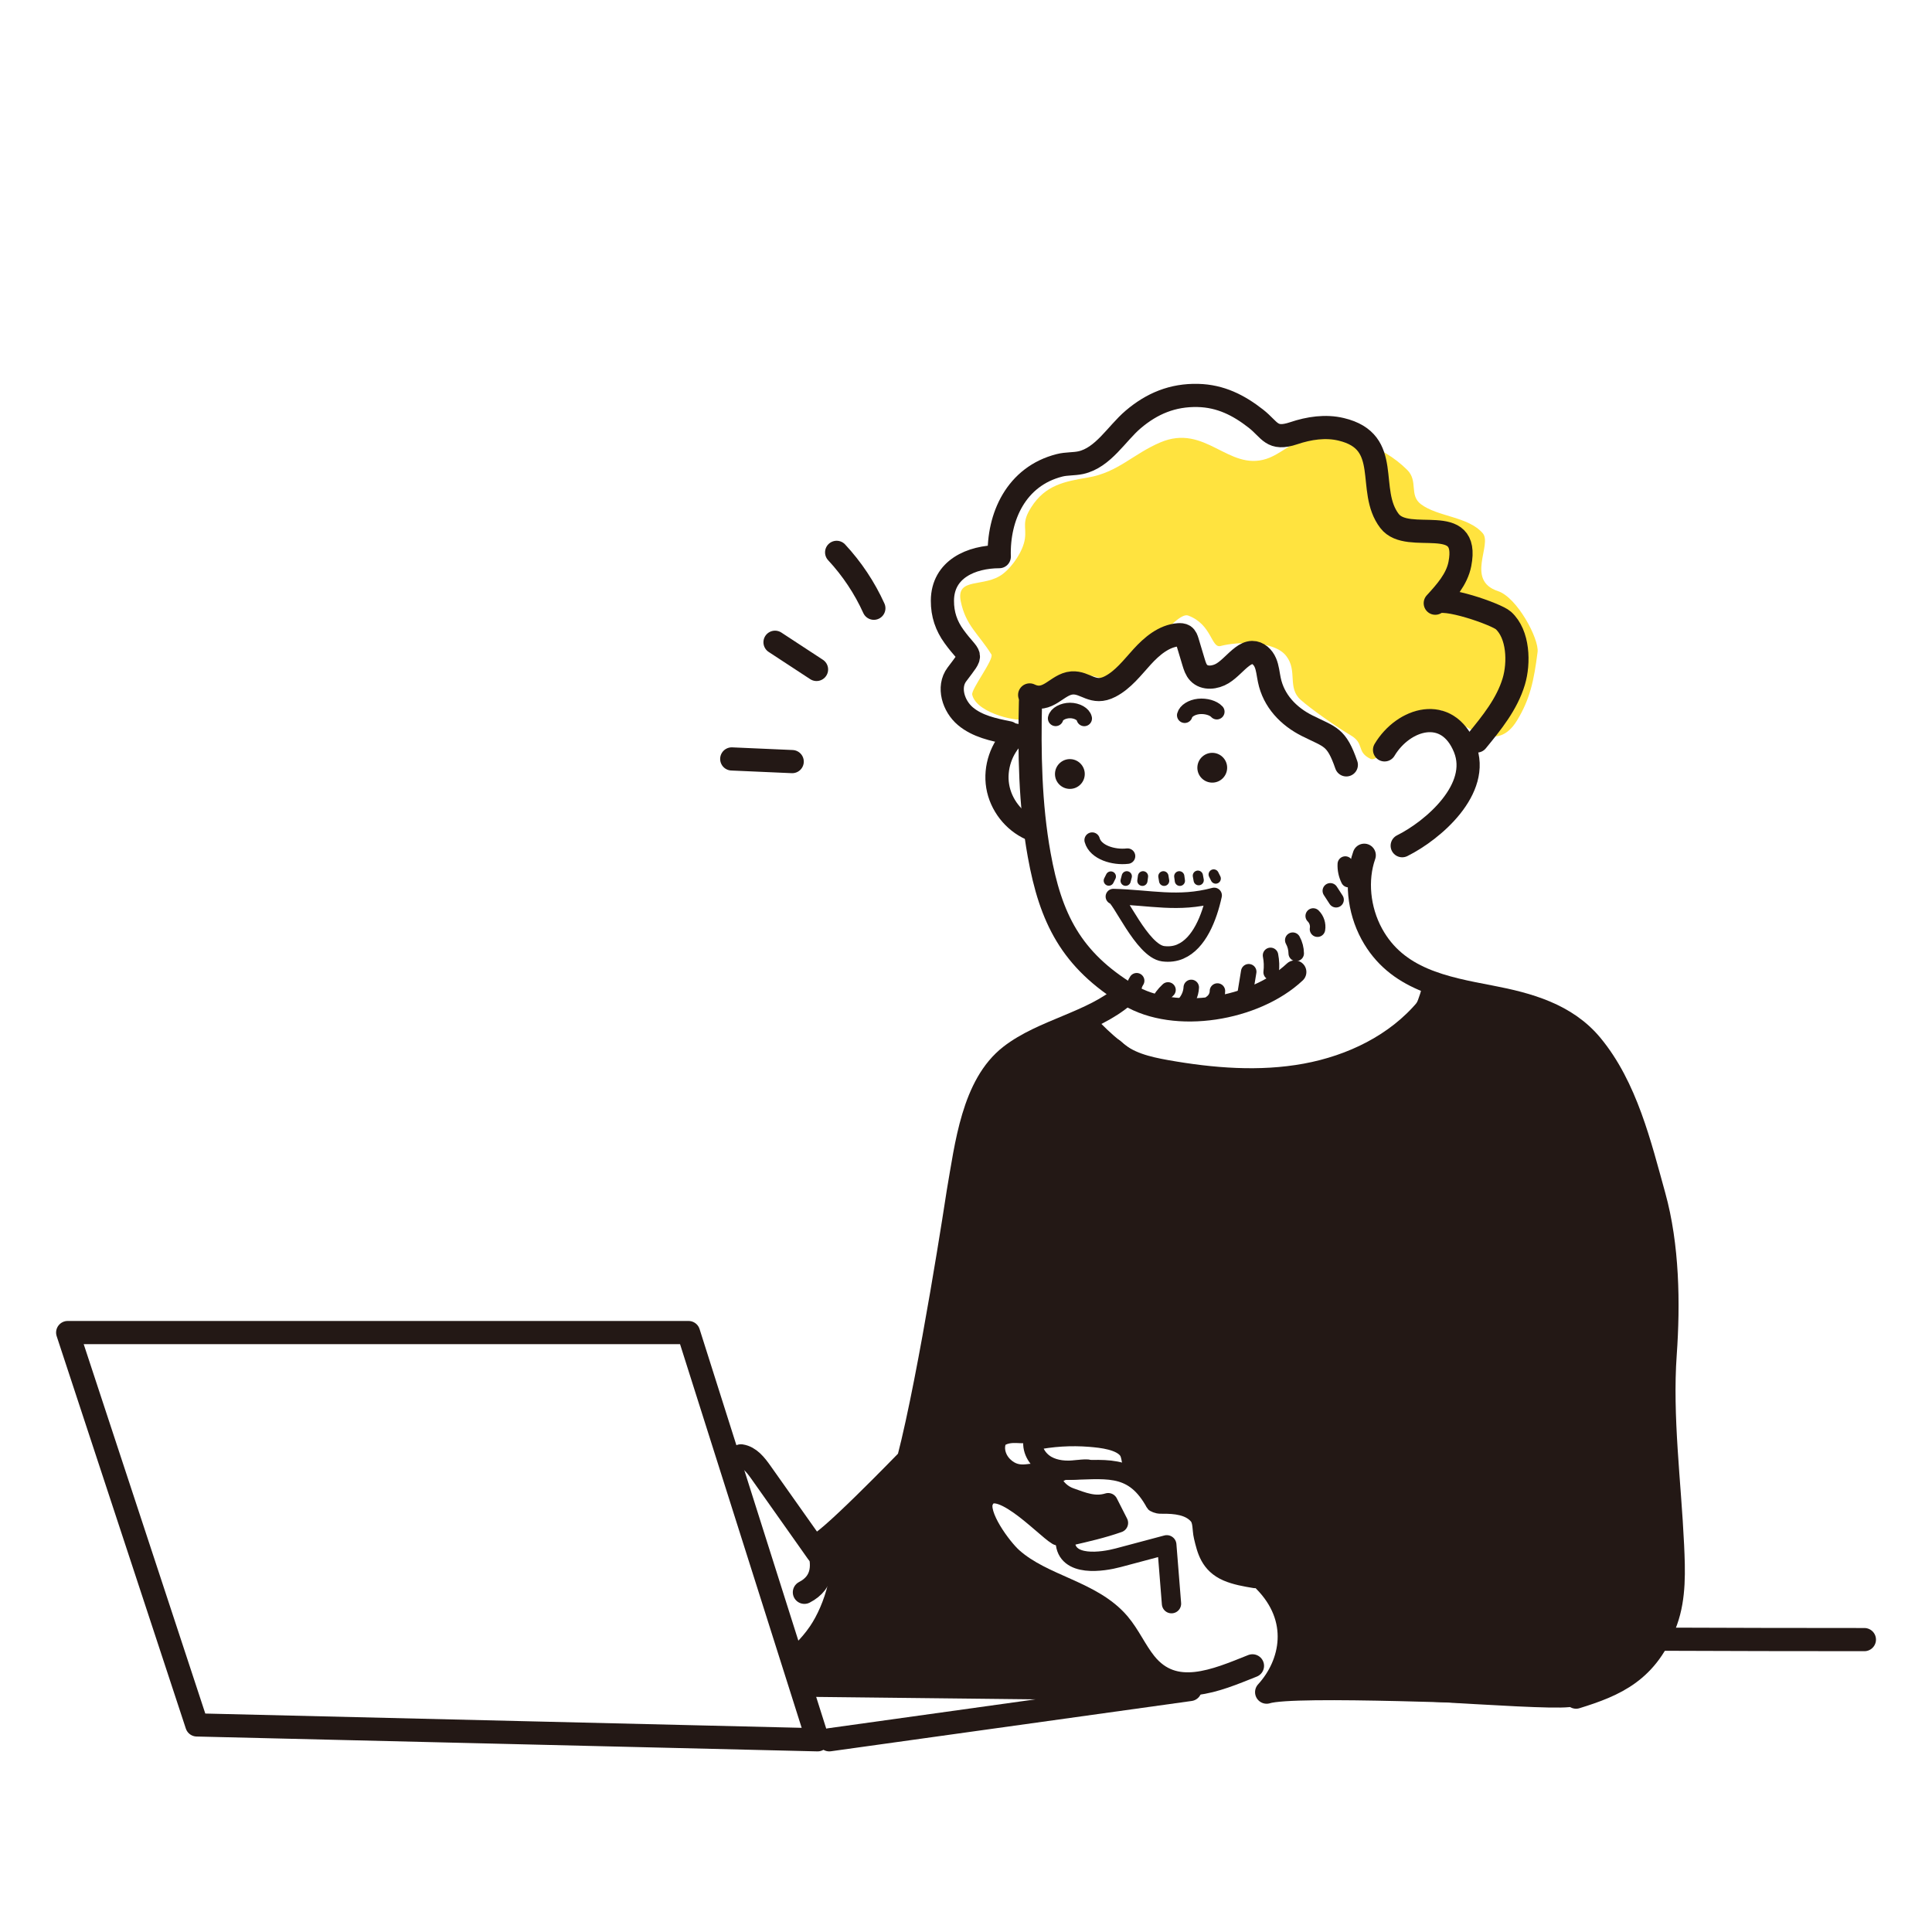 <?xml version="1.0" encoding="UTF-8"?> <svg xmlns="http://www.w3.org/2000/svg" viewBox="0 0 283.46 283.46"><defs><style>.cls-1{fill:#ffe33f;}.cls-2{stroke-width:2.27px;}.cls-2,.cls-3,.cls-4,.cls-5{fill:none;stroke:#231815;stroke-linecap:round;stroke-linejoin:round;}.cls-3{stroke-width:1.5px;}.cls-4{stroke-width:3.4px;}.cls-6{fill:#231815;}.cls-5{stroke-width:2.83px;}</style></defs><g id="_レイヤー_1"><path class="cls-1" d="m191.99,64.35c-.06.01-.12.02-.18.04-2.38.48-3.85,2.22-6,2.93-5.61,1.83-8.96-5.22-15.57-2.41-4,1.7-6.21,4.4-10.61,5.15-3.39.57-6.25,1.09-8.32,4.35-1.45,2.27-.69,2.81-.94,4.63-.25,1.79-1.78,4.05-3.24,5.17-2.7,2.07-6.9.39-6.17,4.01.72,3.55,2.61,4.78,4.49,7.79.44.7-3,5.12-2.81,5.92.67,2.9,7.46,4.13,7.6,3.49.14-.64,3.7-4.32,5.59-5.5,4.03-2.5,6.26,1.12,9.18-.77,1.63-1.05,7.47-9.51,9.3-8.84,3.51,1.28,3.38,4.84,4.78,4.47,2.5-.66,7.84-.82,9.61,1.45,1.72,2.19.13,4.65,2.12,6.44,1.58,1.41,5.48,4.12,7.3,5.18,2.18,1.27.8,2.44,2.98,3.5,1.45.71,9.1-7.96,10.4-7.1,4.16,2.73,8.16,6.22,11.06,1.48,1.92-3.13,2.5-5.89,3.03-10.06.24-1.93-3-8.02-5.81-8.94-4.81-1.59-.79-6.83-2.24-8.5-2.13-2.46-6.59-2.39-9.06-4.25-1.77-1.33-.37-3.39-2.01-5.03-3.73-3.72-9.36-5.55-14.47-4.6Z"></path></g><g id="_レイヤー_2"><path class="cls-6" d="m115.8,242.5c.44-1.14,1.58-1.75,3.05-3.91,2.07-3.03,4.15-9.21,2.33-12.72,5.43-4.73,12.98-10.8,14.1-18.38,1.24-8.35,3.02-16.7,4.06-25.15.84-6.9,1.93-13.93,5.13-20.11,3.21-6.17,9.4-12.18,16.29-13.09-.31.04,2.73,3.24,6.31,5.63,4.72,3.15,13.44,4.86,19.11,4.44,9.72-.73,20.73-4.9,22.65-15.29,4.33,1.6,9.41,3.18,13.9,4.25,7.33,1.74,13.08,7.74,16.26,14.57,3.18,6.83,4.14,14.46,4.76,21.96,1.45,17.44,1.81,35.63.69,53.09-.43,6.71-10.06,12.26-14.25,12.68-5.15.52-34.29-2.22-45.38-1.54,3.83-4.77,7.37-11.27,2.25-16.02-2.16-2.01-4.92-.89-7.35-2.06-2.1-1.01-2.95-5-3.57-7.08-.34-1.14-.7-2.41-1.7-3.07-1.94-1.27-4.69-.2-6.22-2.36-1.42-2-1.8-4.21-3.87-5.8-2.16-1.65-5.32-2.34-8.01-2.17-1.04.07-1.74.49-2.68.85-1.26.48-2.64.57-3.98.52-.73-.03-1.51-.1-2.16.24-.2.74.13,1.56.68,2.1,1.59,1.56,2.92.21,4.73.79,1,.32,1.48,1.43,1.86,2.42,1.18,3.11,5.38,4.05,8.37,3.06-.05.77,1.09,2.43.72,3.03-.3.48-2.71.87-3.28,1.01-2.25.55-4.6.6-6.48-.95-1.71-1.42-2.99-3.4-4.97-4.41-1.98-1.01-5.12-.27-5.31,1.95-.1,1.21,1.04,2.06,1.6,3.14,4.89,9.27,16.52,7.86,19.4,15.24,1.02,2.62,3.22,5.26,5.12,7.34-16.88-.52-37.05-.52-53.94-.33-.51-2.04-.55-3.1-.24-3.9Z"></path><polygon class="cls-4" points="119.96 255.26 28.88 253.08 9.93 195.51 101.02 195.51 119.96 255.26"></polygon><polyline class="cls-4" points="121.67 255.26 174.61 247.88 118.14 247.25"></polyline><path class="cls-4" d="m243.85,240.5c9.85.04,19.77.06,29.69.06"></path><path class="cls-4" d="m189.97,142.61c-5.86,5.51-17.56,7.48-24.34,3.37-8.51-5.16-11.49-11.29-13.16-20.55-1.34-7.4-1.46-15.05-1.28-22.51"></path><path class="cls-2" d="m160.24,123.26c.5,1.81,3.16,2.59,5.19,2.35"></path><path class="cls-4" d="m203.14,110.02c2.77-4.64,9.21-6.61,11.77-.28,2.42,6.01-4.66,12.09-9.18,14.34"></path><path class="cls-6" d="m159.15,113.72c-.09,1.2-1.13,2.11-2.34,2.02-1.2-.09-2.11-1.13-2.02-2.34.09-1.2,1.14-2.11,2.34-2.02,1.2.09,2.11,1.14,2.02,2.34Z"></path><path class="cls-6" d="m180.04,112.8c-.09,1.2-1.13,2.11-2.34,2.02-1.2-.09-2.11-1.13-2.02-2.34.09-1.2,1.14-2.11,2.34-2.02,1.2.09,2.11,1.13,2.02,2.34Z"></path><path class="cls-4" d="m148.93,107.85c-2.01,1.87-3,4.78-2.55,7.5.45,2.71,2.33,5.14,4.85,6.26"></path><path class="cls-4" d="m200.16,125.48c-1.26,3.59-.84,7.98,1.11,11.56,3.64,6.66,10.59,7.92,17.43,9.23,5.52,1.06,11.06,2.57,14.8,7.08,5.08,6.13,7.1,14.6,9.18,22.1,2.03,7.3,2.16,15.8,1.63,23.24-.65,9.18.65,18.82,1.08,28.02.17,3.73.32,7.58-.94,11.1-2.65,7.4-7.49,9.42-13.21,11.19"></path><path class="cls-2" d="m173.19,139.6c2.74-1.17,4.23-4.92,4.95-8.23-5.29,1.42-9.37.31-14.79.17.86.02,4.18,7.97,7.3,8.39.94.12,1.79,0,2.53-.32Z"></path><path class="cls-4" d="m227.13,223.36c-1.75-.5-28.38,7.77-41.63,8.53,5.52,5.56,4.09,12.28.34,16.38,3.98-1.28,34.27.21,40.74.15"></path><path class="cls-4" d="m118.02,233.62c2.88-1.48,2.95-4.24,1.84-7.09.42,1.06,13.43-12.39,13.43-12.39,3.24-12.45,7.3-39.25,7.3-39.25,1.2-6.88,2.17-15.7,7.66-19.97,4.78-3.72,12.06-4.87,16.63-8.84"></path><path class="cls-4" d="m218.28,194.41c-.56,4.56-1.11,9.11-1.67,13.67"></path><path class="cls-4" d="m151.07,101.96c2.71,1.3,3.97-1.59,6.21-1.76,2-.15,3.09,1.83,5.61.52,1.9-.99,3.23-2.76,4.67-4.34,1.44-1.58,3.21-3.09,5.34-3.25.28-.02.58-.01.82.14.28.19.39.53.49.85.3,1.01.61,2.02.91,3.03.17.56.35,1.14.75,1.56.87.93,2.43.74,3.51.08,1.08-.67,1.88-1.7,2.9-2.46.42-.31.91-.59,1.44-.6.86-.01,1.59.69,1.93,1.49.34.79.4,1.67.58,2.52.63,3.1,2.83,5.38,5.58,6.75,3.37,1.69,4.27,1.53,5.72,5.73"></path><path class="cls-2" d="m197.38,126.77c-.04.79.13,1.58.48,2.29"></path><path class="cls-2" d="m195.18,130.7c.28.44.57.87.85,1.31"></path><path class="cls-2" d="m192.67,134.39c.51.5.75,1.25.63,1.94"></path><path class="cls-2" d="m189.67,137.94c.33.59.5,1.27.51,1.94"></path><path class="cls-2" d="m186.41,140.17c.16.82.19,1.65.09,2.48"></path><path class="cls-2" d="m183.21,142.57c-.18,1.12-.37,2.24-.55,3.36"></path><path class="cls-2" d="m178.62,145.4c0,.67-.34,1.33-.9,1.72"></path><path class="cls-2" d="m174.78,144.87c-.04.99-.5,1.96-1.24,2.65"></path><path class="cls-2" d="m171.37,145.24c-.62.57-1.13,1.25-1.49,2"></path><path class="cls-2" d="m166.77,143.89c-.52.78-.59,1.82-.18,2.65"></path><path class="cls-3" d="m162.98,128.6c-.09.2-.2.4-.3.6"></path><path class="cls-3" d="m165.32,128.57c-.05.22-.11.44-.17.65"></path><path class="cls-3" d="m167.7,128.57c-.03.22-.06.45-.09.66"></path><path class="cls-3" d="m170.69,128.57c.04.22.08.44.11.66"></path><path class="cls-3" d="m173.02,128.57c.04.22.07.44.09.66"></path><path class="cls-3" d="m175.75,128.48c.04.22.08.44.12.66"></path><path class="cls-3" d="m178.07,128.3c.1.2.21.4.3.6"></path><path class="cls-4" d="m163.33,154.05c2.03,1.98,4.97,2.66,7.76,3.16,6.76,1.2,13.73,1.76,20.49.52,6.76-1.24,13.32-4.4,17.73-9.68"></path><path class="cls-4" d="m148,107.51c-2.25-.45-4.61-.95-6.36-2.43-1.76-1.48-2.63-4.28-1.25-6.12,2.56-3.43,2.05-2.17-.41-5.57-1.14-1.57-1.72-3.26-1.71-5.26.02-4.64,4.26-6.45,8.34-6.46-.18-5.84,2.48-11.79,8.85-13.4,1.02-.26,2.09-.17,3.11-.39,3.3-.73,5.26-4.28,7.69-6.34,2.75-2.34,5.8-3.61,9.5-3.52,3.31.08,5.97,1.42,8.51,3.41,2.09,1.63,2.28,3.23,5.55,2.13,2.23-.75,4.66-1.12,6.95-.57,7.63,1.81,3.63,8.92,7.1,13.45,2.74,3.57,11.84-1.48,10.32,6.31-.44,2.25-2.06,4.06-3.61,5.75,1.06-1.15,8.97,1.61,9.99,2.53,2.24,2.02,2.34,6.25,1.53,8.95-.99,3.31-3.23,6.07-5.42,8.74"></path><path class="cls-4" d="m155.27,225.05c-1.95-1.15-9.27-9.23-11.2-4.92-.99,2.21,2.79,7.19,4.31,8.55,4.6,4.13,11.74,4.84,15.75,9.55,1.51,1.78,2.44,3.98,3.9,5.8,4.22,5.26,10.36,2.52,15.73.38"></path><path class="cls-5" d="m148.64,209.77c2.87-.05,5.74-.08,8.6-.09,1.91,0,4.03.07,5.41,1.39"></path><path class="cls-5" d="m171.88,235.29c-.23-2.88-.46-5.76-.69-8.64-2.38.63-4.75,1.27-7.13,1.9-2.28.61-7.61,1.44-7.77-2.37,0-.22.02-.47.18-.62.12-.11.29-.16.45-.19,2.41-.55,4.85-1.11,7.18-1.93-.5-.99-1-1.98-1.51-2.97-1.99.62-3.71-.11-5.59-.78-1.18-.42-2.16-1.34-2.65-2.49-.07-.15-.12-.32-.08-.48.07-.27.37-.39.64-.48.46-.15.9-.52,1.38-.52,5.66-.02,9.74-1.17,12.99,4.4.27.45.04.29.53.48.23.09.49.08.73.08,1.88-.02,3.98.18,5.23,1.59.74.83.53,2.08.79,3.16.47,1.97.93,4.04,3.51,5.16,1.23.53,2.66.78,4.05,1.01"></path><path class="cls-5" d="m159.55,215.54c-.58-.03-1.2.06-1.69.11-1.46.16-3,.05-4.27-.66-1.28-.72-2.23-2.15-2.03-3.6,2.75-.57,5.58-.75,8.38-.52,1.67.14,4.56.42,5.6,1.94.34.5.45,1.42.59,2.24"></path><path class="cls-4" d="m119.95,227.78l-1.65-2.34c-2.23-3.15-4.46-6.3-6.68-9.45-.75-1.05-1.63-2.2-2.91-2.39"></path><path class="cls-4" d="m113.71,94.23c2.03,1.33,4.06,2.66,6.09,3.99"></path><path class="cls-4" d="m107.36,111.35c2.96.13,5.91.26,8.87.39"></path><path class="cls-2" d="m173.82,104.94c.16-.63,1.02-1.18,2.05-1.29,1.03-.11,2.15.21,2.66.77"></path><path class="cls-2" d="m154.88,105.4c.14-.64,1.1-1.16,2.11-1.16,1.01,0,1.96.53,2.09,1.17"></path><path class="cls-4" d="m122.75,81.04c2.25,2.42,4.1,5.2,5.46,8.2"></path><path class="cls-4" d="m138.42,239.78c-5.96,1.67-11.99,3.08-18.07,4.21"></path></g></svg> 
